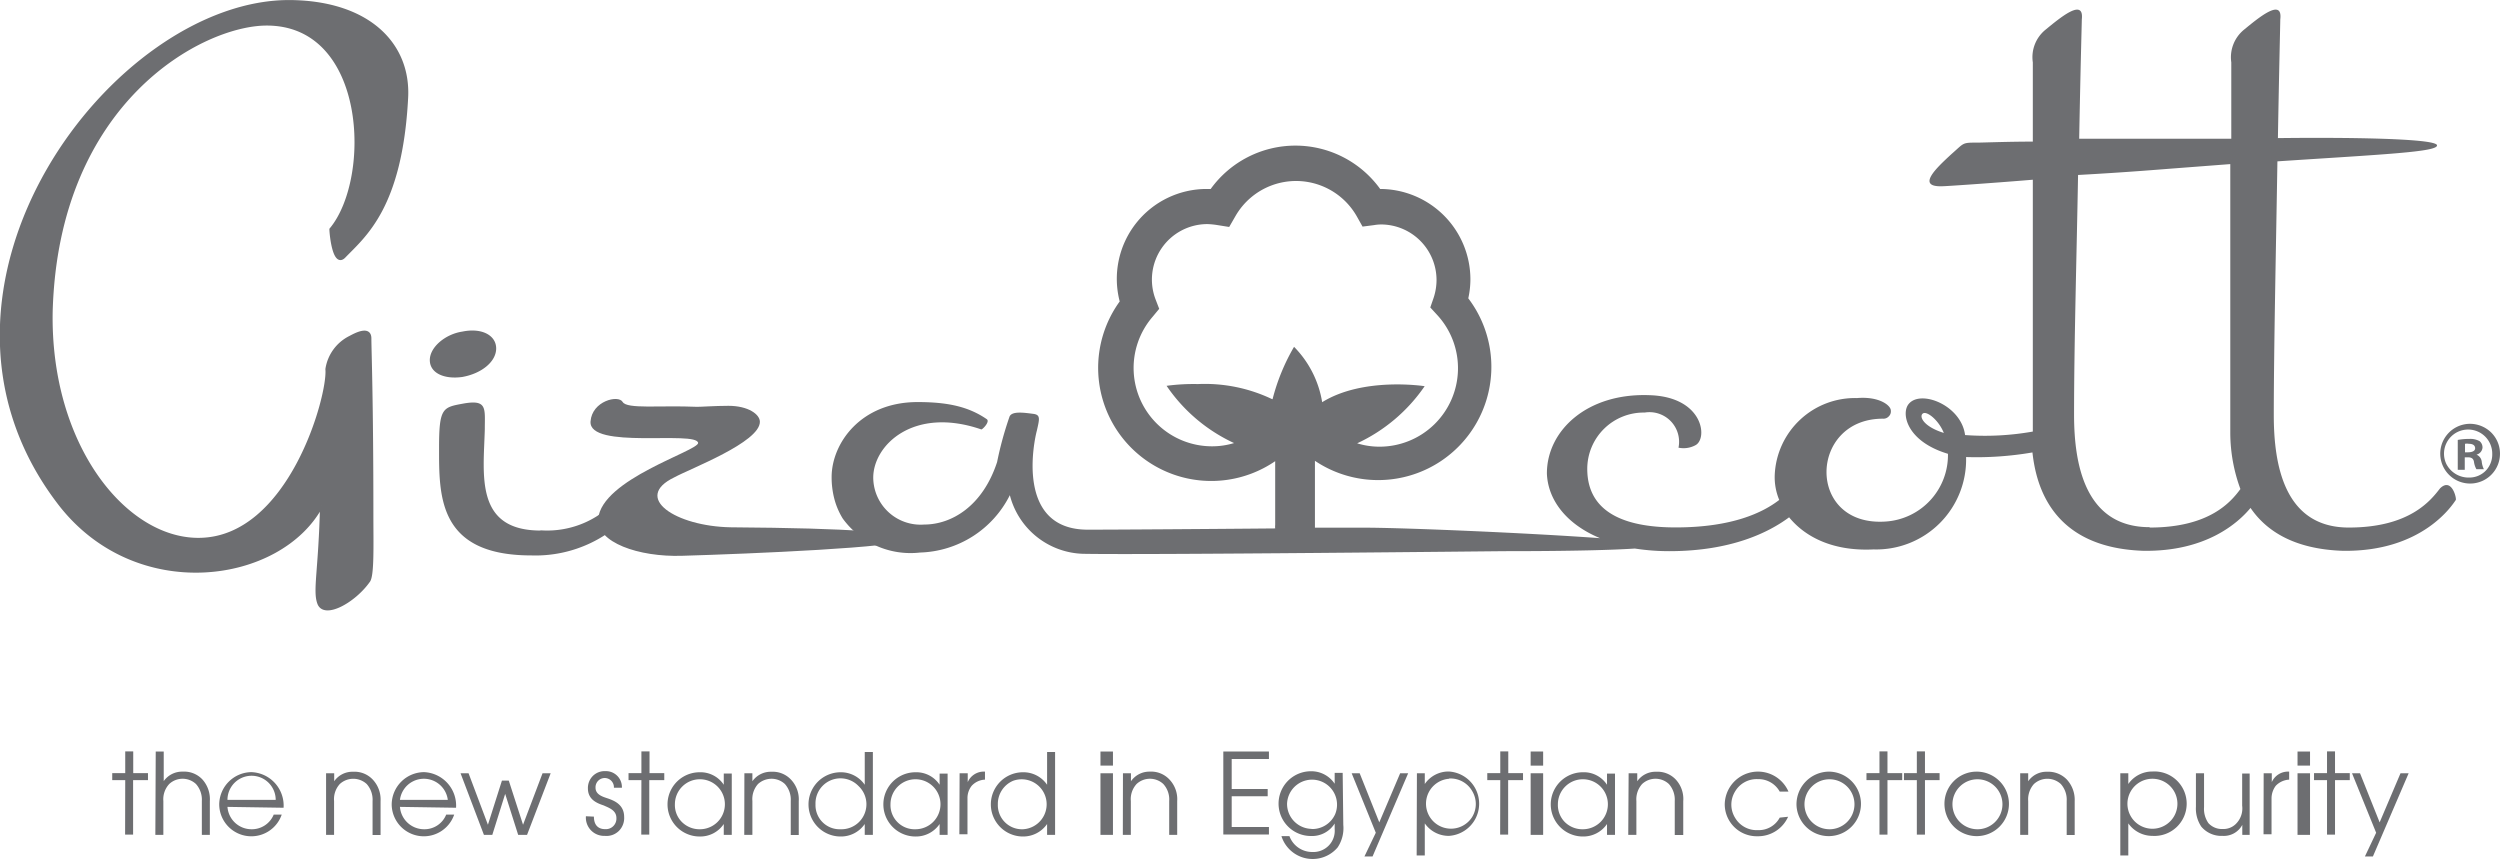 <svg xmlns="http://www.w3.org/2000/svg" viewBox="0 0 200.03 68.75"><defs><style>.cls-1,.cls-2{fill:#6d6e71;}.cls-2{stroke:#6d6e71;stroke-width:0.25px;}</style></defs><g id="Layer_2" data-name="Layer 2"><g id="Layer_1-2" data-name="Layer 1"><g id="Artboard"><g id="gizacott"><polygon id="Path" class="cls-1" points="10.02 62.42 8.98 62.42 8.98 61.86 10.02 61.86 10.02 60.12 10.66 60.12 10.66 61.86 11.84 61.86 11.84 62.42 10.65 62.42 10.65 66.78 10.01 66.78 10.02 62.42"/><path id="Path-2" data-name="Path" class="cls-1" d="M12.46,60.13h.64V62.5h0a1.8,1.8,0,0,1,1.52-.76,2,2,0,0,1,1.56.61,2.36,2.36,0,0,1,.61,1.74V66.8h-.64V64.09a1.88,1.88,0,0,0-.47-1.36,1.57,1.57,0,0,0-2.14,0,1.79,1.79,0,0,0-.47,1.36V66.8h-.64Z"/><path id="Shape" class="cls-1" d="M18.2,64.56a1.93,1.93,0,0,0,1.93,1.79,1.89,1.89,0,0,0,1.77-1.17h.64a2.57,2.57,0,0,1-5-.83,2.61,2.61,0,0,1,2.57-2.57,2.68,2.68,0,0,1,2.58,2.85ZM22.06,64a1.93,1.93,0,0,0-3.86,0Z"/><path id="Path-3" data-name="Path" class="cls-1" d="M26.09,61.87h.65v.64h0a1.77,1.77,0,0,1,1.51-.76,2,2,0,0,1,1.56.61,2.33,2.33,0,0,1,.64,1.74v2.71h-.64V64.09a1.88,1.88,0,0,0-.47-1.36,1.59,1.59,0,0,0-2.15,0,1.79,1.79,0,0,0-.46,1.36V66.8h-.64Z"/><path id="Shape-2" data-name="Shape" class="cls-1" d="M32,64.56a1.94,1.94,0,0,0,1.93,1.79,1.87,1.87,0,0,0,1.77-1.17h.64a2.57,2.57,0,0,1-5-.83,2.61,2.61,0,0,1,2.58-2.57,2.68,2.68,0,0,1,2.57,2.85ZM35.83,64A1.93,1.93,0,0,0,32,64Z"/><polygon id="Path-4" data-name="Path" class="cls-1" points="36.85 61.87 37.49 61.87 39.04 65.99 39.04 65.99 40.16 62.46 40.71 62.46 41.85 65.99 41.85 65.99 43.41 61.87 44.06 61.87 42.17 66.8 41.46 66.8 40.42 63.52 40.42 63.52 39.39 66.8 38.72 66.8 36.85 61.87"/><path id="Path-5" data-name="Path" class="cls-1" d="M47.52,65.34c0,.93.64,1,.88,1a.84.84,0,0,0,.66-.23.85.85,0,0,0,.26-.66c0-.64-.65-.83-1-1-.5-.17-1.28-.44-1.28-1.37a1.36,1.36,0,0,1,.4-1,1.34,1.34,0,0,1,1-.38,1.28,1.28,0,0,1,1.32,1.33h-.64a.74.74,0,0,0-.74-.78.74.74,0,0,0-.73.78c0,.52.52.7.88.82.58.19,1.41.5,1.41,1.52a1.45,1.45,0,0,1-.43,1.12,1.41,1.41,0,0,1-1.12.39,1.46,1.46,0,0,1-1.51-1.57Z"/><polygon id="Path-6" data-name="Path" class="cls-1" points="51.32 62.42 50.29 62.42 50.29 61.86 51.32 61.86 51.32 60.12 51.97 60.12 51.97 61.86 53.15 61.86 53.15 62.42 51.95 62.42 51.95 66.78 51.31 66.78 51.32 62.42"/><path id="Shape-3" data-name="Shape" class="cls-1" d="M58.55,66.8h-.64v-.87h0a2.26,2.26,0,0,1-1.93,1,2.57,2.57,0,1,1,0-5.14,2.23,2.23,0,0,1,1.93,1h0v-.9h.64ZM56,66.35a2,2,0,1,0-2-2,1.91,1.91,0,0,0,.58,1.44,2,2,0,0,0,1.45.56Z"/><path id="Path-7" data-name="Path" class="cls-1" d="M59.56,61.87h.64v.64h0a1.79,1.79,0,0,1,1.52-.76,2,2,0,0,1,1.55.61,2.29,2.29,0,0,1,.64,1.74v2.71h-.64V64.09a1.88,1.88,0,0,0-.47-1.36,1.57,1.57,0,0,0-1.07-.42,1.61,1.61,0,0,0-1.08.42,1.82,1.82,0,0,0-.45,1.36V66.8h-.65Z"/><path id="Shape-4" data-name="Shape" class="cls-1" d="M69.84,66.8h-.65v-.87h0a2.3,2.3,0,0,1-1.93,1,2.57,2.57,0,0,1,0-5.14,2.32,2.32,0,0,1,1.93,1h0V60.17h.65Zm-2.58-.45a2,2,0,0,0,1.43-3.46,2,2,0,0,0-3.44,1.46,1.93,1.93,0,0,0,2,2Z"/><path id="Shape-5" data-name="Shape" class="cls-1" d="M75.82,66.8h-.64v-.87h0a2.28,2.28,0,0,1-1.93,1,2.57,2.57,0,0,1,0-5.14,2.23,2.23,0,0,1,1.93,1h0v-.89h.64Zm-2.57-.45a2,2,0,1,0-2-2,1.93,1.93,0,0,0,2,2Z"/><path id="Path-8" data-name="Path" class="cls-1" d="M76.78,61.87h.65v.71h0a1.4,1.4,0,0,1,1.38-.84v.64a1.53,1.53,0,0,0-1.06.49,1.57,1.57,0,0,0-.34,1v2.88h-.65Z"/><path id="Shape-6" data-name="Shape" class="cls-1" d="M84.42,66.8h-.64v-.87h0a2.32,2.32,0,0,1-1.93,1,2.57,2.57,0,0,1,0-5.14,2.29,2.29,0,0,1,1.93,1h0V60.17h.64Zm-2.57-.45a2,2,0,1,0-.78-3.88,2,2,0,0,0-1.23,1.88,1.93,1.93,0,0,0,2,2Z"/><path id="Shape-7" data-name="Shape" class="cls-1" d="M88.05,60.13h1v1.13h-1Zm0,1.74h1V66.8h-1Z"/><path id="Path-9" data-name="Path" class="cls-1" d="M89.85,61.87h.64v.64h0a1.79,1.79,0,0,1,1.5-.77,2,2,0,0,1,1.56.61,2.28,2.28,0,0,1,.64,1.74V66.8h-.64V64.09a1.83,1.83,0,0,0-.47-1.36,1.57,1.57,0,0,0-2.14,0,1.79,1.79,0,0,0-.46,1.36V66.8h-.64Z"/><polygon id="Path-10" data-name="Path" class="cls-1" points="97.88 60.13 101.53 60.13 101.53 60.73 98.55 60.73 98.55 63.13 101.43 63.13 101.43 63.71 98.55 63.71 98.55 66.17 101.53 66.17 101.53 66.77 97.88 66.77 97.88 60.13"/><path id="Shape-8" data-name="Shape" class="cls-1" d="M107.48,66a2.78,2.78,0,0,1-.45,1.8,2.62,2.62,0,0,1-4.5-.9h.64A1.94,1.94,0,0,0,105,68.17a1.72,1.72,0,0,0,1.32-.52,1.69,1.69,0,0,0,.47-1.32v-.44h0a2.13,2.13,0,0,1-1.9,1,2.59,2.59,0,0,1,0-5.18,2.24,2.24,0,0,1,1.9,1h0v-.87h.64Zm-2.58.33a2,2,0,0,0,1.93-1.19,2,2,0,1,0-3.85-.82,2,2,0,0,0,2,2Z"/><polygon id="Path-11" data-name="Path" class="cls-1" points="110.08 66.63 108.15 61.87 108.79 61.87 110.36 65.8 112.03 61.87 112.67 61.87 109.82 68.53 109.17 68.53 110.08 66.63"/><path id="Shape-9" data-name="Shape" class="cls-1" d="M113.37,61.87H114v.86h0a2.3,2.3,0,0,1,1.93-1,2.58,2.58,0,0,1,0,5.15,2.33,2.33,0,0,1-1.93-1h0v2.57h-.65Zm2.58.44a2,2,0,1,0,1.84,3.06,2,2,0,0,0,0-2.08,2,2,0,0,0-1.84-1Z"/><polygon id="Path-12" data-name="Path" class="cls-1" points="120.04 62.42 119 62.42 119 61.86 120.04 61.86 120.04 60.12 120.68 60.12 120.68 61.86 121.86 61.86 121.86 62.42 120.67 62.42 120.67 66.78 120.03 66.78 120.04 62.42"/><path id="Shape-10" data-name="Shape" class="cls-1" d="M122.47,60.13h1v1.13h-1Zm0,1.74h1V66.8h-1Z"/><path id="Shape-11" data-name="Shape" class="cls-1" d="M129.22,66.8h-.64v-.87h0a2.29,2.29,0,0,1-1.93,1,2.57,2.57,0,0,1,0-5.14,2.21,2.21,0,0,1,1.93,1h0v-.89h.64Zm-2.57-.45a2,2,0,1,0-2-2,1.94,1.94,0,0,0,.57,1.44,2,2,0,0,0,1.45.56Z"/><path id="Path-13" data-name="Path" class="cls-1" d="M130.31,61.87H131v.64h0a1.77,1.77,0,0,1,1.51-.76,2,2,0,0,1,1.56.61,2.28,2.28,0,0,1,.61,1.74v2.71H134V64.09a1.88,1.88,0,0,0-.47-1.36,1.57,1.57,0,0,0-2.14,0,1.83,1.83,0,0,0-.46,1.36V66.8h-.65Z"/><path id="Path-14" data-name="Path" class="cls-1" d="M143.07,65.35a2.63,2.63,0,0,1-2.45,1.56A2.56,2.56,0,0,1,138,64.34a2.66,2.66,0,0,1,5.1-1h-.7a1.94,1.94,0,0,0-1.74-1,2,2,0,0,0-1.84,1,2,2,0,0,0,0,2.08,2,2,0,0,0,1.84,1,1.9,1.9,0,0,0,1.74-1Z"/><path id="Shape-12" data-name="Shape" class="cls-1" d="M146.31,61.74a2.58,2.58,0,1,1-2.57,2.62,2.62,2.62,0,0,1,2.57-2.62Zm0,4.61a2,2,0,1,0-1.93-2,2,2,0,0,0,2,2Z"/><polygon id="Path-15" data-name="Path" class="cls-1" points="150.38 62.42 149.34 62.42 149.34 61.86 150.38 61.86 150.38 60.12 151.02 60.12 151.02 61.86 152.2 61.86 152.2 62.42 151.02 62.42 151.02 66.78 150.38 66.78 150.38 62.42"/><polygon id="Path-16" data-name="Path" class="cls-1" points="153.37 62.42 152.34 62.42 152.34 61.86 153.37 61.86 153.37 60.12 154.02 60.12 154.02 61.86 155.19 61.86 155.19 62.42 154.02 62.42 154.02 66.78 153.37 66.78 153.37 62.42"/><path id="Shape-13" data-name="Shape" class="cls-1" d="M158.15,61.74a2.58,2.58,0,1,1-2.57,2.57A2.57,2.57,0,0,1,158.15,61.74Zm0,4.61a2,2,0,1,0-1.93-2,2,2,0,0,0,1.95,2Z"/><path id="Path-17" data-name="Path" class="cls-1" d="M161.64,61.87h.64v.64h0a1.77,1.77,0,0,1,1.51-.76,2.06,2.06,0,0,1,1.57.61A2.39,2.39,0,0,1,166,64.1v2.71h-.64V64.09a1.88,1.88,0,0,0-.47-1.36,1.59,1.59,0,0,0-2.15,0,1.83,1.83,0,0,0-.46,1.36V66.8h-.64Z"/><path id="Shape-14" data-name="Shape" class="cls-1" d="M169.65,61.87h.64v.86h0a2.33,2.33,0,0,1,1.93-1,2.58,2.58,0,1,1,0,5.15,2.36,2.36,0,0,1-1.93-1h0v2.57h-.64Zm2.57.44a2,2,0,0,0,0,4,2,2,0,1,0,0-4Z"/><path id="Path-18" data-name="Path" class="cls-1" d="M180,66.8h-.59V66h0a1.67,1.67,0,0,1-1.58.88,2.09,2.09,0,0,1-1.7-.74,2.59,2.59,0,0,1-.43-1.58V61.87h.65v2.71a2,2,0,0,0,.35,1.28,1.45,1.45,0,0,0,1.14.47,1.41,1.41,0,0,0,1.05-.4,1.74,1.74,0,0,0,.51-1.47V61.89H180Z"/><path id="Path-19" data-name="Path" class="cls-1" d="M181.12,61.87h.65v.71h0a1.42,1.42,0,0,1,1.39-.84v.64a1.6,1.6,0,0,0-1.07.49,1.69,1.69,0,0,0-.34,1v2.88h-.64Z"/><path id="Shape-15" data-name="Shape" class="cls-1" d="M183.83,60.13h1v1.13h-1Zm0,1.74h1V66.8h-1Z"/><polygon id="Path-20" data-name="Path" class="cls-1" points="186.19 62.42 185.15 62.42 185.15 61.86 186.19 61.86 186.19 60.12 186.83 60.12 186.83 61.86 188.01 61.86 188.01 62.42 186.83 62.42 186.83 66.78 186.19 66.78 186.19 62.42"/><polygon id="Path-21" data-name="Path" class="cls-1" points="190.12 66.63 188.19 61.87 188.83 61.87 190.4 65.8 192.07 61.87 192.72 61.87 189.86 68.53 189.22 68.53 190.12 66.63"/><path id="Path-22" data-name="Path" class="cls-2" d="M29.5,46.47c-1.16,1.66-3.6,3-4,1.76-.35-1,.11-2.67.23-7.78-3.23,6.14-14.91,7.91-21.08-.3C-8.33,23,9.23-.09,23.33.13c6.17.1,9.44,3.42,9.2,7.71-.46,8.74-3.37,11-5,12.69-.81.82-1.05-1.88-1.05-2.18,3.39-4.06,3-16.43-5.14-16.43-5.15,0-16.78,6.13-17.25,23C3.89,35.57,9.93,43.16,15.87,43.16c7.34,0,10.49-11.54,10.29-13.62A3.41,3.41,0,0,1,28,27c.43-.23,1.59-.86,1.59.08s.16,4.87.16,14.12c0,2.36.08,4.89-.27,5.3"/><path id="Shape-16" data-name="Shape" class="cls-1" d="M195.23,39.08c-.73.94-2.4,3.13-7.3,3.13-5.21,0-6-5.11-6-9,0-5.39.19-14,.29-20.3,8.47-.56,12.87-.75,12.77-1.29s-7.07-.64-12.73-.57c.09-5.19.19-9.29.19-9.5.21-1.77-1.77-.1-2.92.84a2.85,2.85,0,0,0-1,2.6v6.11l-3.22,0c-.83,0-5.1,0-8.95,0,.1-5.53.21-9.34.21-9.55.2-1.77-1.77-.1-2.92.84a2.83,2.83,0,0,0-1,2.6v6.34c-2,0-4,.08-4.39.08-1.29,0-1.07,0-2.11.91-1.25,1.15-2.88,2.68-.69,2.58.21,0,3.54-.22,7.19-.52V34.53a21.88,21.88,0,0,1-5.42.28c-.31-2.39-3.54-3.65-4.5-2.5-.64.73-.21,3,3.13,4a5.33,5.33,0,0,1-5,5.42c-6.36.42-6.15-8.23-.21-8.23a.58.58,0,0,0,.47-.18.55.55,0,0,0,.17-.47c0-.41-.93-1.15-2.7-1A6.43,6.43,0,0,0,142,38a4.72,4.72,0,0,0,.36,2c-1.29,1-3.74,2.2-8.29,2.2-3.43,0-7.07-.84-7.07-4.69a4.51,4.51,0,0,1,4.59-4.5,2.37,2.37,0,0,1,2.71,2.81,2,2,0,0,0,1.36-.2c1-.53.64-3.86-3.66-4-5-.2-8.23,2.82-8.23,6.26.07,2,1.42,4,4.25,5.18-5.61-.41-15.28-.82-18.65-.84h-4.16V36.87a9.06,9.06,0,0,0,12.27-13,7.1,7.1,0,0,0,.17-1.53,7.24,7.24,0,0,0-7.22-7.22h0a8.36,8.36,0,0,0-13.56,0h-.28a7.19,7.19,0,0,0-7,9,9.05,9.05,0,0,0,12.44,12.78V42a1.27,1.27,0,0,0,0,.28c-5.59.05-12.72.1-15,.1-5.84,0-4.27-7.19-4.07-7.92.21-.94.32-1.28-.31-1.35-.83-.11-1.67-.21-1.87.21a27.73,27.73,0,0,0-1,3.65c-1.16,3.54-3.65,5-5.84,5a3.79,3.79,0,0,1-4.07-3.75c0-2.6,3.22-5.73,8.65-3.86.1,0,.73-.64.42-.83-1.46-1-3.13-1.36-5.52-1.36-4.59,0-6.88,3.34-6.88,6A6.8,6.8,0,0,0,66.78,40a5.81,5.81,0,0,0,.65,1.49,6.7,6.7,0,0,0,6.18,2.72,8.31,8.31,0,0,0,7.19-4.59,6.24,6.24,0,0,0,5.83,4.69c5,.1,33.45-.21,33.8-.21,5.47,0,8.73-.1,10.38-.21a18,18,0,0,0,2.74.21c5,0,8-1.52,9.6-2.71,1.29,1.58,3.52,2.73,6.76,2.57a7.19,7.19,0,0,0,7.4-7.39,26.26,26.26,0,0,0,5.31-.37c.3,2.75,1.62,7.62,8.86,7.87,5.05.08,7.61-2.25,8.59-3.43,1.22,1.79,3.41,3.29,7.35,3.43,6.46.11,8.85-3.75,9.07-4.06C196.58,39.91,196.17,38.15,195.23,39.08Zm-41.37-6c.31-.21,1.25.52,1.67,1.56-1.67-.52-2-1.35-1.67-1.56Zm-52.09-1.15a12.47,12.47,0,0,0-5.92-1.2,16.18,16.18,0,0,0-2.51.14,13.25,13.25,0,0,0,5.4,4.58,6,6,0,0,1-1.75.26,6.27,6.27,0,0,1-4.77-10.36l.53-.64-.3-.78a4.44,4.44,0,0,1,4.15-6,6.34,6.34,0,0,1,.75.07l1,.16.49-.85a5.59,5.59,0,0,1,9.72,0l.46.82.93-.12a3.43,3.43,0,0,1,.56-.05,4.45,4.45,0,0,1,4.43,4.44,4.59,4.59,0,0,1-.23,1.42l-.27.78.56.61a6.28,6.28,0,0,1-4.63,10.53,6,6,0,0,1-1.78-.27,13.37,13.37,0,0,0,5.4-4.57s-4.9-.77-8.2,1.28a8.19,8.19,0,0,0-2.25-4.43,16.3,16.3,0,0,0-1.72,4.19ZM172,42.18c-5.21,0-6.05-5.1-6.05-9,0-5.74.21-12.83.32-19.18,3.85-.21,6.66-.45,7.6-.52l4.58-.35V34.71a13.09,13.09,0,0,0,.81,4.42c-.74,1-2.44,3.08-7.26,3.08Z"/><path id="Shape-17" data-name="Shape" class="cls-1" d="M197.59,33.91a2.39,2.39,0,1,0,1.72.68,2.44,2.44,0,0,0-1.72-.68m0,4.3a2,2,0,0,1-1.87-1.12,1.93,1.93,0,1,1,3.69-.77,1.88,1.88,0,0,1-.51,1.33,1.83,1.83,0,0,1-1.3.56Z"/><path id="Shape-18" data-name="Shape" class="cls-1" d="M198.14,36.38h0a.64.64,0,0,0,.49-.56.65.65,0,0,0-.23-.52,1.51,1.51,0,0,0-.83-.18,4.77,4.77,0,0,0-.92.08v2.39h.56v-1h.25c.3,0,.45.11.49.38a1.67,1.67,0,0,0,.19.57h.6a1.74,1.74,0,0,1-.17-.59.69.69,0,0,0-.44-.58m-.64-.18h-.26v-.68a.81.81,0,0,1,.31,0c.34,0,.5.14.5.36s-.25.32-.58.32Z"/><path id="Path-23" data-name="Path" class="cls-1" d="M55.86,35.44c0,.65-7.72,2.89-8,6.08-.13,1.87,3.22,3.06,6.71,2.95,5.5-.16,17.66-.68,17.75-1.28s-4.11-.93-13.86-1c-4.39-.08-7.89-2.37-4.5-4,1.28-.7,6.84-2.8,6.84-4.44,0-.59-.92-1.28-2.52-1.28-1.08,0-2.3.09-2.52.08-2.94-.13-5.6.2-5.94-.39s-2.45-.08-2.57,1.56C47.08,36,55.73,34.43,55.86,35.44Z"/><path id="Shape-19" data-name="Shape" class="cls-1" d="M37,30.16c-1.46.21-2.61-.31-2.61-1.35s1.25-2.08,2.61-2.28c1.55-.32,2.7.3,2.7,1.35s-1.15,2-2.7,2.28m6.23,12.27a7.47,7.47,0,0,0,6.55-3c.84-.93,1.45.83,1.25.94a10.25,10.25,0,0,1-8.53,4.07c-7.48,0-7.37-4.79-7.37-8.63,0-3.22.3-3.22,2-3.53,1.87-.32,1.66.41,1.66,2.07-.1,3.65-.82,8.1,4.47,8.1"/></g></g></g></g></svg>